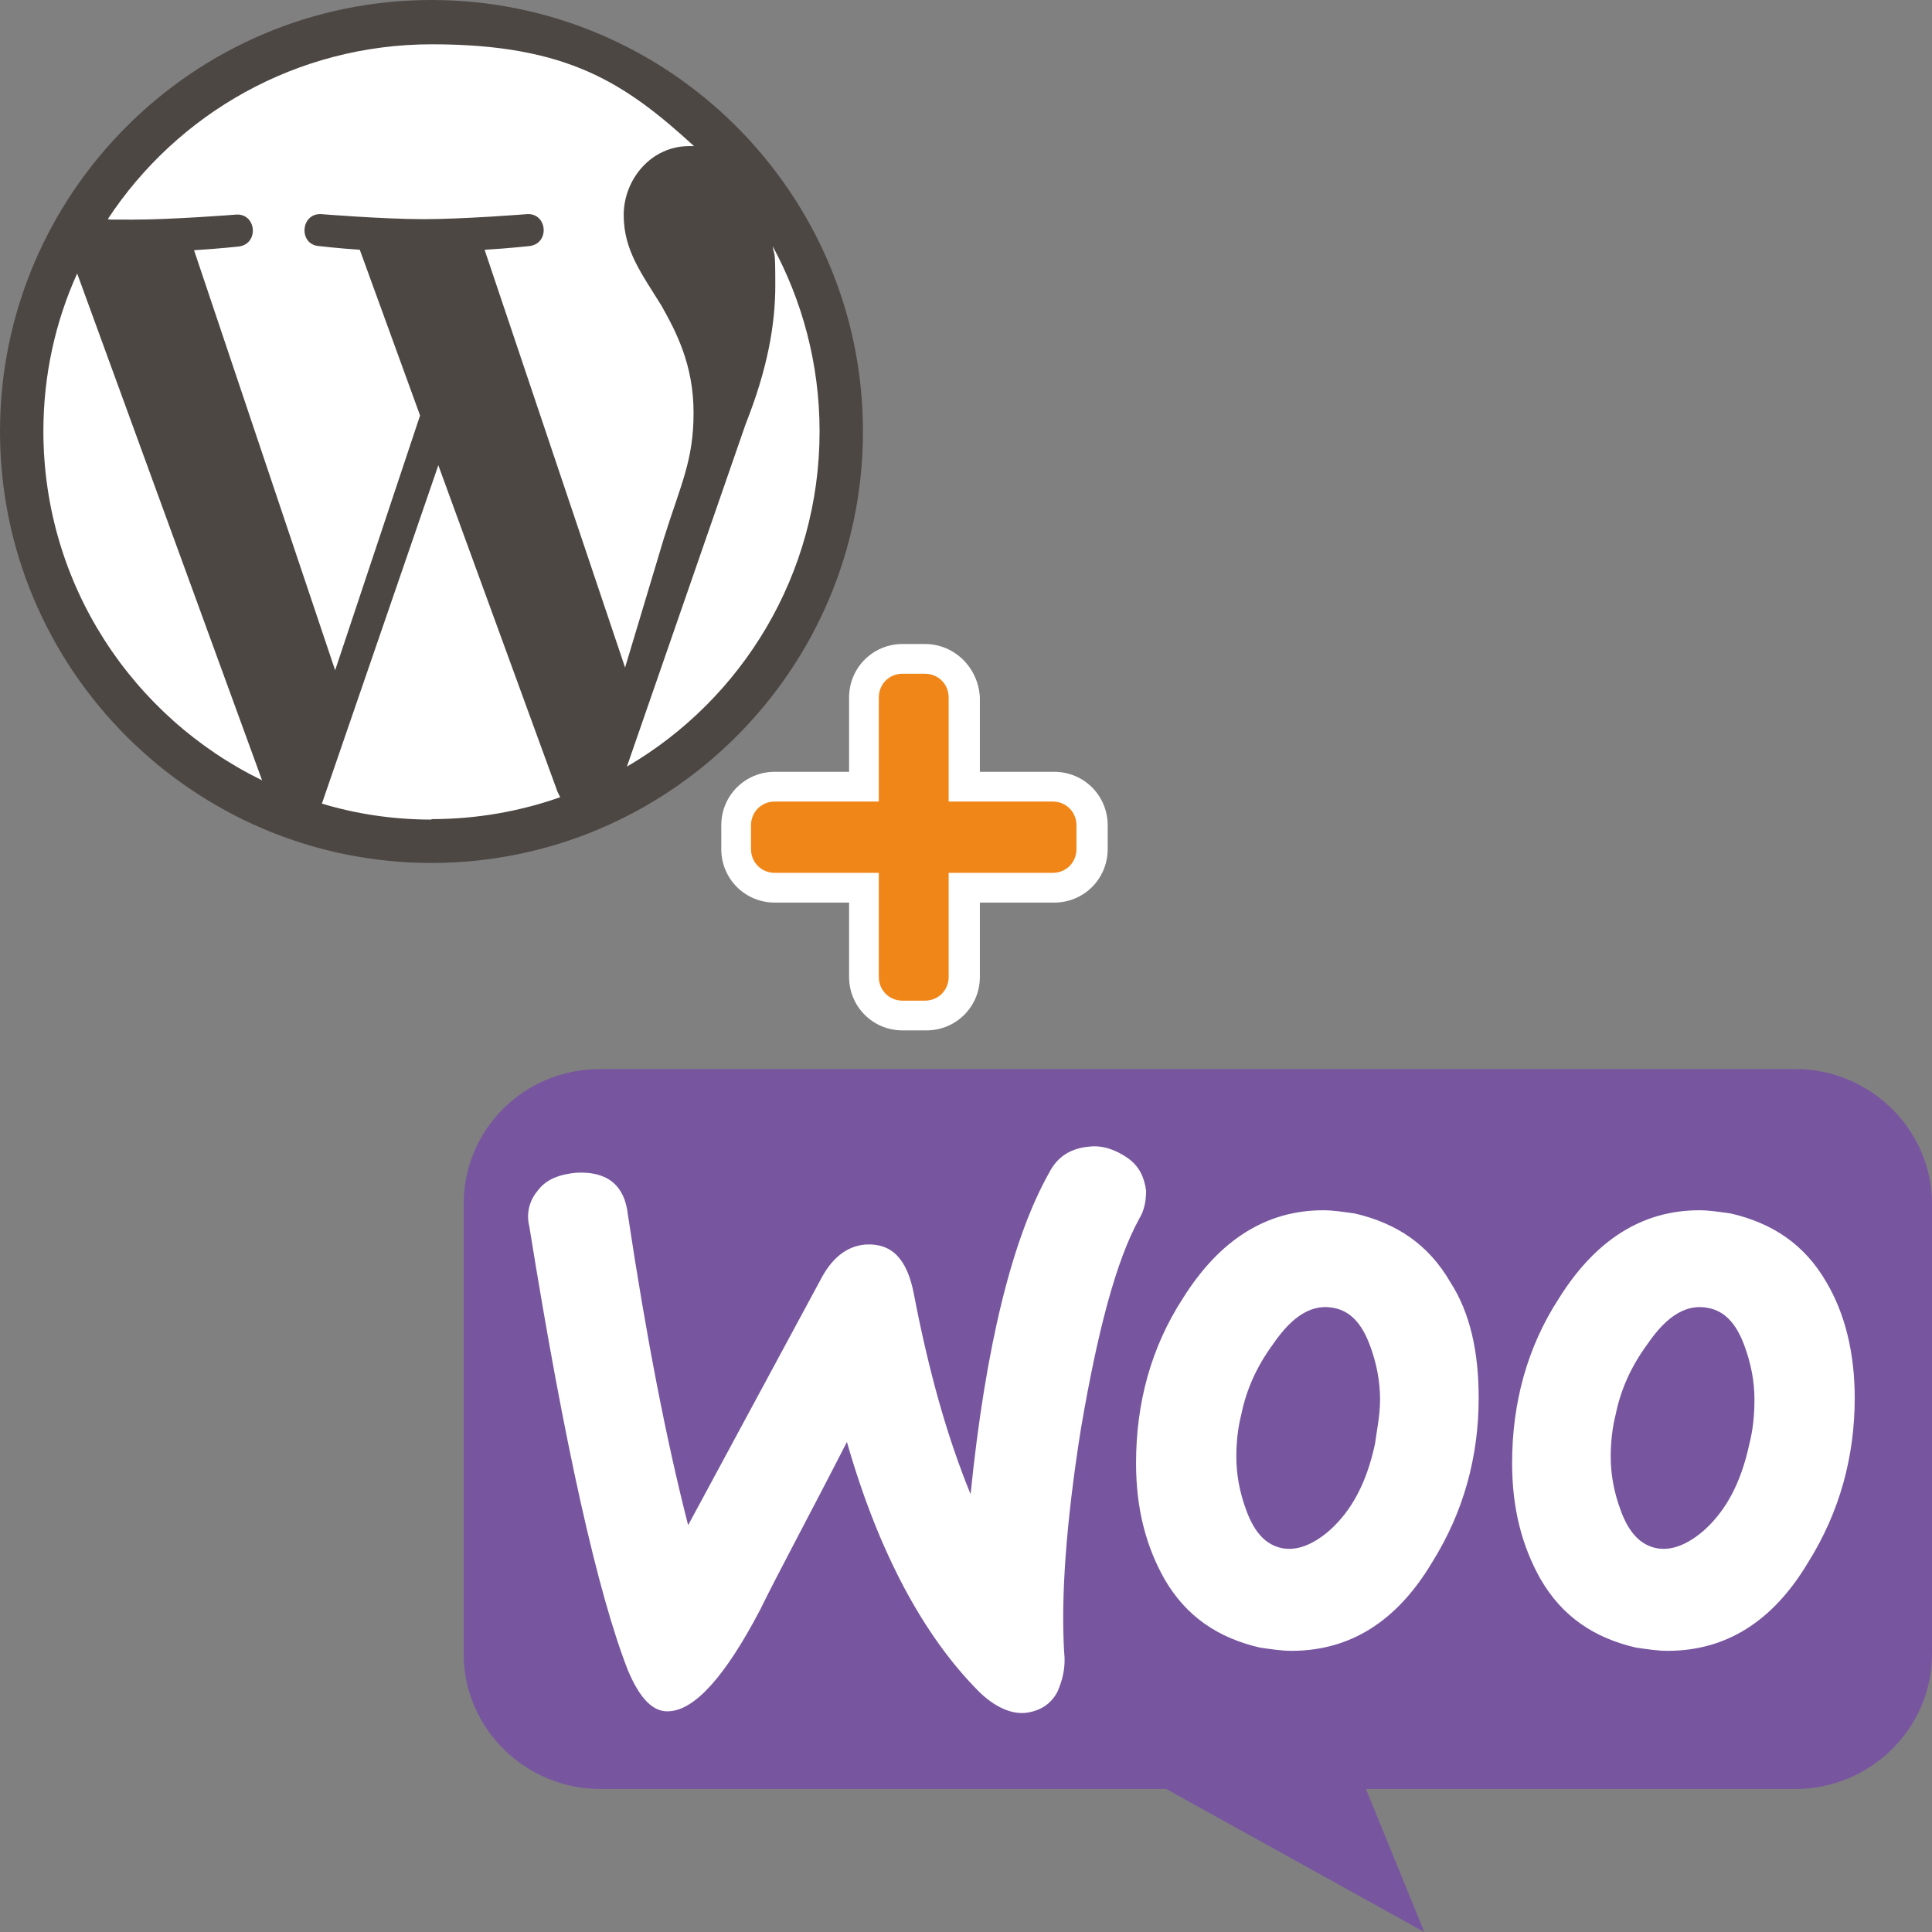 <svg width="150" height="150" viewBox="0 0 150 150" fill="none" xmlns="http://www.w3.org/2000/svg">
<rect x="0" y="0" width="150" height="150" fill="#808080" stroke="none"/>
<path d="M33.5 66C51.523 66 66 51.523 66 33.5C66 15.477 51.523 1 33.5 1C15.477 1 1 15.477 1 33.5C1 51.523 15.477 66 33.5 66Z" fill="white"/>
<path d="M46.599 83H139.401C145.218 83 150 87.722 150 93.465V128.433C150 134.175 145.218 138.897 139.401 138.897H106.054L110.579 150L90.544 138.897H46.599C40.782 138.897 36 134.175 36 128.433V93.465C36 87.722 40.653 83 46.599 83Z" fill="#77569F"/>
<path d="M41.748 92.445C42.397 91.558 43.435 91.178 44.733 91.051C47.069 90.925 48.496 91.938 48.755 94.345C50.183 103.847 51.74 111.828 53.427 118.415L63.678 99.412C64.586 97.639 65.754 96.752 67.181 96.626C69.258 96.499 70.426 97.766 70.945 100.426C72.112 106.507 73.54 111.574 75.356 116.008C76.524 104.48 78.6 96.119 81.455 91.051C82.104 89.784 83.142 89.151 84.57 89.024C85.608 88.898 86.646 89.278 87.554 89.911C88.462 90.544 88.851 91.431 88.982 92.445C88.982 93.205 88.851 93.965 88.462 94.599C86.646 97.892 85.218 103.34 83.92 110.941C82.752 118.289 82.364 124.116 82.623 128.297C82.752 129.437 82.493 130.451 82.104 131.337C81.585 132.351 80.677 132.858 79.639 132.984C78.471 133.111 77.173 132.478 76.005 131.337C71.723 127.03 68.22 120.569 65.754 111.954C62.77 117.782 60.434 122.089 59.007 125.003C56.282 130.197 53.946 132.731 51.999 132.858C50.702 132.984 49.664 131.844 48.755 129.69C46.42 123.736 43.824 112.208 41.099 95.232C40.84 94.218 41.099 93.205 41.748 92.445ZM141.795 99.539C140.107 96.626 137.642 94.978 134.398 94.218C133.49 94.092 132.711 93.965 131.933 93.965C127.521 93.965 123.887 96.245 121.033 100.806C118.567 104.607 117.4 108.914 117.4 113.601C117.4 117.149 118.178 120.062 119.605 122.596C121.292 125.51 123.758 127.157 127.002 127.917C127.91 128.044 128.689 128.17 129.468 128.17C134.009 128.17 137.642 125.89 140.367 121.329C142.832 117.402 144 113.095 144 108.534C144 104.987 143.222 101.946 141.795 99.539ZM135.826 112.081C135.176 115.122 134.009 117.275 132.322 118.796C131.024 119.936 129.727 120.442 128.559 120.189C127.391 119.936 126.482 119.049 125.834 117.275C125.315 115.882 125.055 114.488 125.055 113.095C125.055 111.954 125.185 110.814 125.444 109.801C125.834 107.901 126.612 106.127 127.91 104.353C129.468 102.073 131.024 101.186 132.711 101.566C133.879 101.82 134.787 102.706 135.436 104.48C135.955 105.874 136.215 107.267 136.215 108.661C136.215 109.927 136.085 111.068 135.826 112.081ZM112.598 99.539C110.911 96.626 108.445 94.978 105.202 94.218C104.293 94.092 103.514 93.965 102.736 93.965C98.324 93.965 94.691 96.245 91.836 100.806C89.371 104.607 88.203 108.914 88.203 113.601C88.203 117.149 88.981 120.062 90.409 122.596C92.096 125.51 94.561 127.157 97.806 127.917C98.713 128.044 99.492 128.17 100.271 128.17C104.812 128.17 108.445 125.89 111.171 121.329C113.637 117.402 114.804 113.095 114.804 108.534C114.804 104.987 114.155 101.946 112.598 99.539ZM106.759 112.081C106.11 115.122 104.943 117.275 103.255 118.796C101.958 119.936 100.66 120.442 99.492 120.189C98.324 119.936 97.416 119.049 96.767 117.275C96.248 115.882 95.988 114.488 95.988 113.095C95.988 111.954 96.118 110.814 96.378 109.801C96.767 107.901 97.545 106.127 98.844 104.353C100.401 102.073 101.958 101.186 103.644 101.566C104.812 101.82 105.721 102.706 106.37 104.48C106.888 105.874 107.148 107.267 107.148 108.661C107.148 109.927 106.888 111.068 106.759 112.081Z" fill="white"/>
<path d="M70.067 79C68.433 79 67.033 77.717 67.033 75.967V68.967H60.033C58.4 68.967 57 67.683 57 65.933V64.067C57 62.433 58.283 61.033 60.033 61.033H67.033V54.033C67.033 52.4 68.317 51 70.067 51H71.933C73.567 51 74.967 52.283 74.967 54.033V61.033H81.967C83.6 61.033 85 62.317 85 64.067V65.933C85 67.567 83.717 68.967 81.967 68.967H74.967V75.967C74.967 77.6 73.683 79 71.933 79H70.067Z" fill="#F18618"/>
<path d="M71.808 52.308C72.846 52.308 73.654 53.115 73.654 54.154V62.231H81.731C82.769 62.231 83.577 63.038 83.577 64.077V65.923C83.577 66.962 82.769 67.769 81.731 67.769H73.654V75.846C73.654 76.885 72.846 77.692 71.808 77.692H70.077C69.038 77.692 68.231 76.885 68.231 75.846V67.769H60.154C59.115 67.769 58.308 66.962 58.308 65.923V64.077C58.308 63.038 59.115 62.231 60.154 62.231H68.231V54.154C68.231 53.115 69.038 52.308 70.077 52.308H71.808ZM71.808 50H70.077C67.769 50 65.923 51.846 65.923 54.154V59.923H60.154C57.846 59.923 56 61.769 56 64.077V65.923C56 68.231 57.846 70.077 60.154 70.077H65.923V75.846C65.923 78.154 67.769 80 70.077 80H71.923C74.231 80 76.077 78.154 76.077 75.846V70.077H81.846C84.154 70.077 86 68.231 86 65.923V64.077C86 61.769 84.154 59.923 81.846 59.923H76.077V54.154C75.962 51.846 74.115 50 71.808 50Z" fill="white"/>
<path d="M33.5 0C15.031 0 0 15.031 0 33.5C0 51.969 15.031 67 33.5 67C51.969 67 67 51.969 67 33.5C67 15.031 51.969 0 33.5 0ZM3.368 33.5C3.368 29.14 4.289 24.992 5.991 21.234L20.348 60.584C10.316 55.691 3.368 45.411 3.368 33.465V33.5ZM33.5 63.632C30.558 63.632 27.686 63.207 24.992 62.392L34.032 36.123L43.284 61.47C43.355 61.612 43.426 61.753 43.497 61.895C40.377 62.994 37.01 63.597 33.5 63.597V63.632ZM37.648 19.391C39.456 19.285 41.086 19.107 41.086 19.107C42.717 18.93 42.504 16.52 40.909 16.626C40.909 16.626 36.017 17.016 32.897 17.016C29.778 17.016 24.957 16.626 24.957 16.626C23.326 16.52 23.149 19.001 24.779 19.107C24.779 19.107 26.304 19.285 27.934 19.391L32.614 32.259L26.02 52.04L15.066 19.427C16.874 19.32 18.505 19.143 18.505 19.143C20.136 18.966 19.923 16.555 18.328 16.661C18.328 16.661 13.435 17.051 10.316 17.051C7.196 17.051 9.075 17.051 8.366 17.016C13.755 8.827 23.007 3.439 33.535 3.439C44.064 3.439 48.531 6.452 53.884 11.344C53.742 11.344 53.635 11.344 53.494 11.344C50.551 11.344 48.424 13.932 48.424 16.697C48.424 19.462 49.842 21.27 51.367 23.751C52.501 25.772 53.848 28.324 53.848 32.047C53.848 35.769 52.856 37.612 51.544 41.795L48.531 51.828L37.648 19.462V19.391ZM59.946 19.037C62.285 23.326 63.632 28.253 63.632 33.5C63.632 44.596 57.606 54.309 48.672 59.52L57.889 32.933C59.591 28.643 60.194 25.205 60.194 22.156C60.194 19.107 60.123 20.029 59.981 19.072L59.946 19.037Z" fill="#4D4744"/>
</svg>
